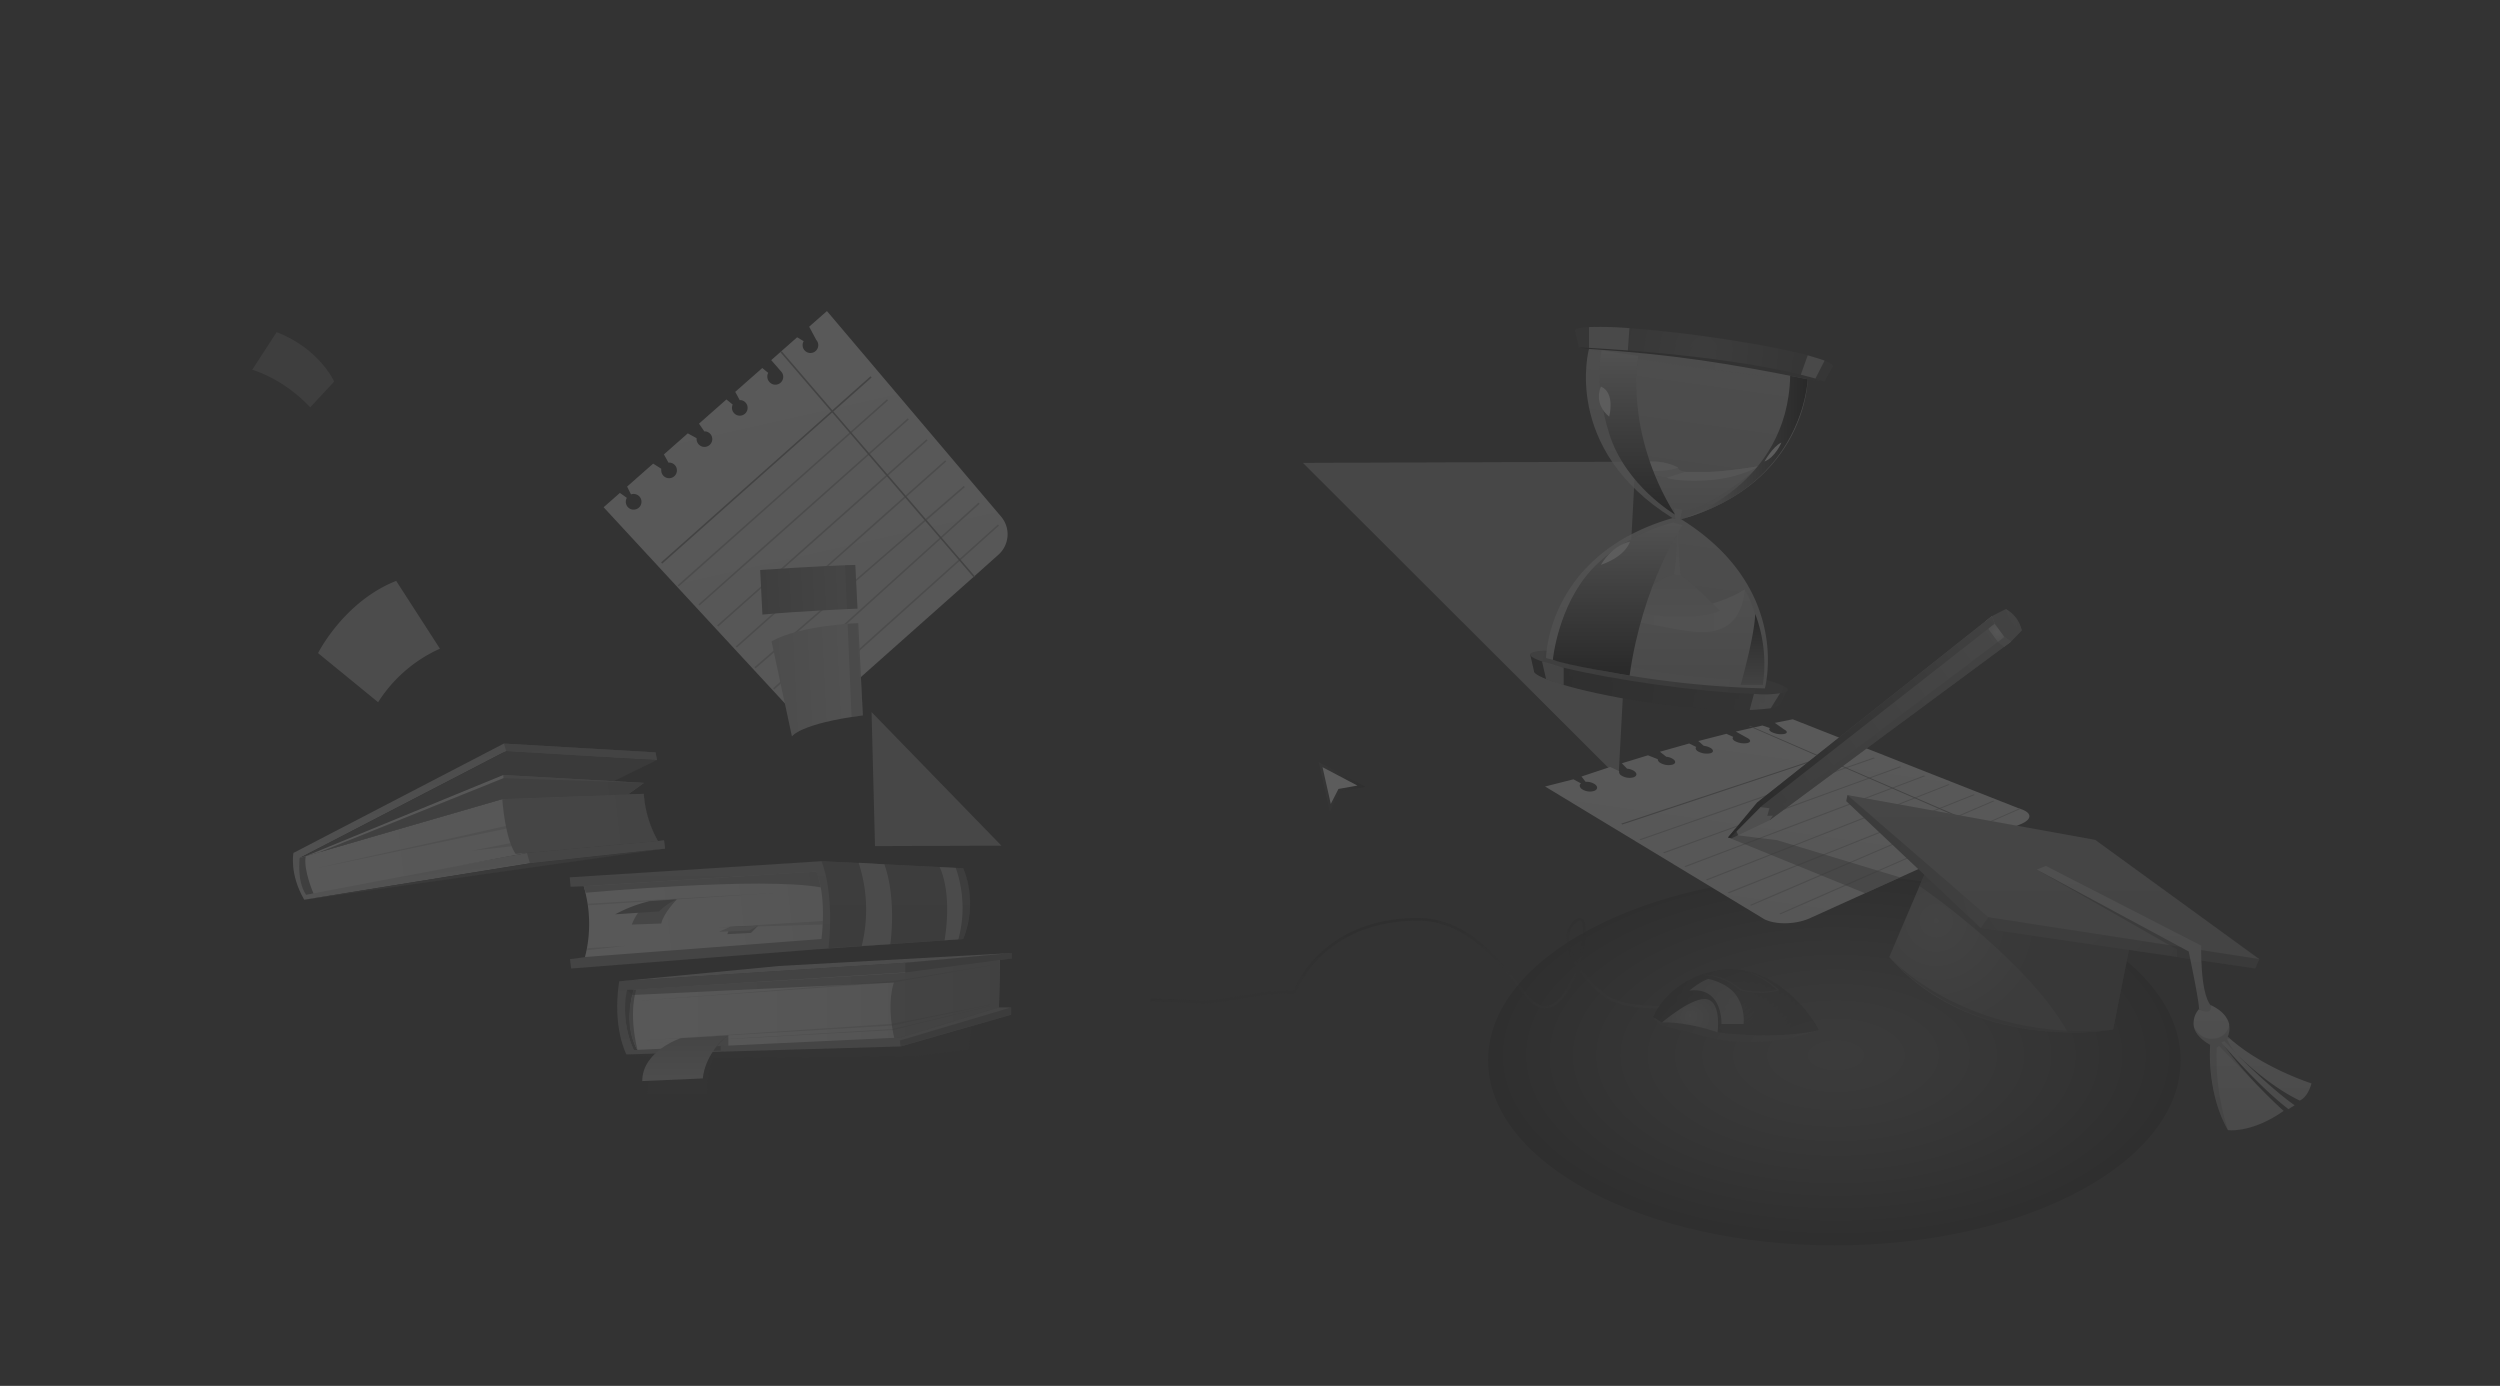 <?xml version="1.0" encoding="UTF-8"?> <svg xmlns="http://www.w3.org/2000/svg" xmlns:xlink="http://www.w3.org/1999/xlink" viewBox="0 0 800 443.48"><rect x="0" y="0" width="800" height="443.48" fill="#333333" stroke="none"/><defs><linearGradient id="Áåçûìÿííûé_ãðàäèåíò_20" x1="369.01" y1="509.13" x2="369.01" y2="384.01" gradientTransform="rotate(-12.7 -949.47 806.6)" gradientUnits="userSpaceOnUse"><stop offset=".02" stop-color="#e3e3e3"></stop><stop offset="1" stop-color="#f1f1f1"></stop></linearGradient><linearGradient id="Áåçûìÿííûé_ãðàäèåíò_39" x1="454.68" y1="335.74" x2="447.78" y2="293.89" gradientUnits="userSpaceOnUse"><stop offset="0" stop-color="#474747"></stop><stop offset=".99" stop-color="#1e1e1e"></stop></linearGradient><linearGradient id="Áåçûìÿííûé_ãðàäèåíò_33" x1="335.29" y1="108.97" x2="335.29" y2="80.97" gradientTransform="rotate(-92.87 356.76 191.384)" gradientUnits="userSpaceOnUse"><stop offset="0" stop-color="#cdcdcd"></stop><stop offset="1" stop-color="#afafaf"></stop></linearGradient><linearGradient id="Áåçûìÿííûé_ãðàäèåíò_34" x1="364.38" y1="108.97" x2="364.38" y2="78.48" gradientTransform="rotate(-92.87 356.76 191.384)" gradientUnits="userSpaceOnUse"><stop offset="0" stop-color="#929292"></stop><stop offset="1" stop-color="#696969"></stop></linearGradient><linearGradient id="Áåçûìÿííûé_ãðàäèåíò_34-2" x1="93.82" y1="130.36" x2="93.82" y2="106.3" xlink:href="#Áåçûìÿííûé_ãðàäèåíò_34"></linearGradient><linearGradient id="Áåçûìÿííûé_ãðàäèåíò_33-2" x1="121.27" y1="224.71" x2="121.27" y2="185.92" xlink:href="#Áåçûìÿííûé_ãðàäèåíò_33"></linearGradient><linearGradient id="Áåçûìÿííûé_ãðàäèåíò_39-2" x1="421.97" y1="251.81" x2="436.99" y2="251.81" xlink:href="#Áåçûìÿííûé_ãðàäèåíò_39"></linearGradient><linearGradient id="Áåçûìÿííûé_ãðàäèåíò_34-3" x1="197.5" y1="321.19" x2="323.82" y2="321.19" xlink:href="#Áåçûìÿííûé_ãðàäèåíò_34"></linearGradient><linearGradient id="Áåçûìÿííûé_ãðàäèåíò_38" x1="200.13" y1="321.61" x2="319.92" y2="321.61" gradientUnits="userSpaceOnUse"><stop offset="0" stop-color="#ebebeb"></stop><stop offset=".31" stop-color="#e7e7e7"></stop><stop offset=".58" stop-color="#ddd"></stop><stop offset=".84" stop-color="#cbcbcb"></stop><stop offset=".98" stop-color="#bdbdbd"></stop></linearGradient><linearGradient id="Áåçûìÿííûé_ãðàäèåíò_37" x1="200.03" y1="326.39" x2="204.04" y2="326.39" gradientUnits="userSpaceOnUse"><stop offset="0" stop-color="#575757"></stop><stop offset="1" stop-color="#535353"></stop></linearGradient><linearGradient id="Áåçûìÿííûé_ãðàäèåíò_36" x1="219.3" y1="345.94" x2="219.3" y2="331.3" xlink:href="#Áåçûìÿííûé_ãðàäèåíò_41"></linearGradient><linearGradient id="Áåçûìÿííûé_ãðàäèåíò_33-3" x1="151.37" y1="265.44" x2="151.37" y2="223.05" gradientTransform="rotate(-6.53 292.722 246.73)" xlink:href="#Áåçûìÿííûé_ãðàäèåíò_33"></linearGradient><linearGradient id="Áåçûìÿííûé_ãðàäèåíò_35" x1="93.29" y1="252.3" x2="208.53" y2="252.3" gradientTransform="rotate(-6.53 292.722 246.73)" gradientUnits="userSpaceOnUse"><stop offset="0" stop-color="#ebebeb"></stop><stop offset=".46" stop-color="#e7e7e7"></stop><stop offset=".86" stop-color="#ddd"></stop><stop offset=".98" stop-color="#d8d8d8"></stop></linearGradient><linearGradient id="Áåçûìÿííûé_ãðàäèåíò_35-2" x1="95.98" y1="242.34" x2="206.14" y2="242.34" xlink:href="#Áåçûìÿííûé_ãðàäèåíò_35"></linearGradient><linearGradient id="Áåçûìÿííûé_ãðàäèåíò_6" x1="246.36" y1="309.93" x2="246.36" y2="275.58" gradientUnits="userSpaceOnUse"><stop offset=".01" stop-color="#858585"></stop><stop offset="1" stop-color="#909090"></stop></linearGradient><linearGradient id="Áåçûìÿííûé_ãðàäèåíò_35-3" x1="186.79" y1="292.58" x2="263.35" y2="292.58" xlink:href="#Áåçûìÿííûé_ãðàäèåíò_35"></linearGradient><linearGradient id="Áåçûìÿííûé_ãðàäèåíò_34-4" x1="206.73" y1="292.58" x2="206.73" y2="287.81" xlink:href="#Áåçûìÿííûé_ãðàäèåíò_34"></linearGradient><linearGradient id="Áåçûìÿííûé_ãðàäèåíò_33-4" x1="236.32" y1="298.17" x2="236.32" y2="296.24" xlink:href="#Áåçûìÿííûé_ãðàäèåíò_33"></linearGradient><linearGradient id="Áåçûìÿííûé_ãðàäèåíò_30" x1="476.93" y1="217.67" x2="556.4" y2="217.67" gradientTransform="rotate(7.9 505.001 317.126)" gradientUnits="userSpaceOnUse"><stop offset=".01" stop-color="#1c1c1c"></stop><stop offset="1" stop-color="#3a3a3a"></stop></linearGradient><linearGradient id="Áåçûìÿííûé_ãðàäèåíò_30-2" x1="474.99" y1="215.1" x2="558.25" y2="215.1" xlink:href="#Áåçûìÿííûé_ãðàäèåíò_30"></linearGradient><linearGradient id="Áåçûìÿííûé_ãðàäèåíò_31" x1="474.99" y1="212.54" x2="558.25" y2="212.54" gradientTransform="rotate(7.9 505.001 317.126)" gradientUnits="userSpaceOnUse"><stop offset="0" stop-color="#737373"></stop><stop offset=".99" stop-color="#434343"></stop></linearGradient><linearGradient id="Áåçûìÿííûé_ãðàäèåíò_30-3" x1="476.93" y1="112.62" x2="556.31" y2="112.62" xlink:href="#Áåçûìÿííûé_ãðàäèåíò_30"></linearGradient><linearGradient id="Áåçûìÿííûé_ãðàäèåíò_28" x1="515.54" y1="163.09" x2="515.54" y2="111.82" gradientTransform="rotate(7.9 505.001 317.126)" gradientUnits="userSpaceOnUse"><stop offset=".02" stop-color="#cacaca"></stop><stop offset="1" stop-color="#e6e6e6"></stop></linearGradient><linearGradient id="Áåçûìÿííûé_ãðàäèåíò_28-2" x1="487.38" y1="409.49" x2="487.38" y2="461.41" gradientTransform="rotate(-172.1 501.801 311.98)" xlink:href="#Áåçûìÿííûé_ãðàäèåíò_28"></linearGradient><linearGradient id="Áåçûìÿííûé_ãðàäèåíò_5" x1="541.7" y1="163.4" x2="541.7" y2="149.12" gradientUnits="userSpaceOnUse"><stop offset="0" stop-color="#a3a3a3"></stop><stop offset="1" stop-color="#bfbfbf"></stop></linearGradient><linearGradient id="Áåçûìÿííûé_ãðàäèåíò_26" x1="520.32" y1="150.71" x2="563.09" y2="150.71" gradientUnits="userSpaceOnUse"><stop offset="0" stop-color="#bfbfbf"></stop><stop offset="1" stop-color="#cdcdcd"></stop></linearGradient><linearGradient id="Áåçûìÿííûé_ãðàäèåíò_5-2" x1="531.17" y1="217.51" x2="531.17" y2="188.57" xlink:href="#Áåçûìÿííûé_ãðàäèåíò_5"></linearGradient><linearGradient id="Áåçûìÿííûé_ãðàäèåíò_26-2" x1="504.03" y1="195.43" x2="558.3" y2="195.43" xlink:href="#Áåçûìÿííûé_ãðàäèåíò_26"></linearGradient><linearGradient id="Áåçûìÿííûé_ãðàäèåíò_25" x1="535.3" y1="197.4" x2="535.3" y2="183.69" gradientUnits="userSpaceOnUse"><stop offset="0" stop-color="#bfbfbf"></stop><stop offset="1" stop-color="#b2b2b2"></stop></linearGradient><linearGradient id="Áåçûìÿííûé_ãðàäèåíò_25-2" x1="537.01" y1="184.13" x2="537.01" y2="162.65" xlink:href="#Áåçûìÿííûé_ãðàäèåíò_25"></linearGradient><linearGradient id="Áåçûìÿííûé_ãðàäèåíò_24" x1="517.65" y1="216.16" x2="517.65" y2="167.19" gradientUnits="userSpaceOnUse"><stop offset="0"></stop><stop offset="1" stop-color="#cacaca"></stop></linearGradient><linearGradient id="Áåçûìÿííûé_ãðàäèåíò_24-2" x1="523.84" y1="164.67" x2="523.84" y2="112.13" xlink:href="#Áåçûìÿííûé_ãðàäèåíò_24"></linearGradient><linearGradient id="Áåçûìÿííûé_ãðàäèåíò_22" x1="538" y1="143.21" x2="578.47" y2="143.21" gradientUnits="userSpaceOnUse"><stop offset="0" stop-color="#cacaca"></stop><stop offset="1"></stop></linearGradient><linearGradient id="Áåçûìÿííûé_ãðàäèåíò_21" x1="560.81" y1="219.18" x2="560.81" y2="196.46" gradientUnits="userSpaceOnUse"><stop offset="0" stop-color="#7e7e7e"></stop><stop offset="1"></stop></linearGradient><linearGradient id="Áåçûìÿííûé_ãðàäèåíò_20-2" x1="566.37" y1="361.77" x2="566.37" y2="296.61" gradientTransform="rotate(8.1 1059.06 339.853)" xlink:href="#Áåçûìÿííûé_ãðàäèåíò_20"></linearGradient><linearGradient id="Áåçûìÿííûé_ãðàäèåíò_19" x1="470.72" y1="164.91" x2="470.72" y2="68.89" gradientTransform="rotate(53.61 424.601 303.138)" gradientUnits="userSpaceOnUse"><stop offset="0" stop-color="#626262"></stop><stop offset="1" stop-color="#969696"></stop></linearGradient><linearGradient id="Áåçûìÿííûé_ãðàäèåíò_18" x1="472.2" y1="178.88" x2="472.7" y2="175.6" gradientTransform="rotate(53.61 424.601 303.138)" gradientUnits="userSpaceOnUse"><stop offset=".01" stop-color="#1e1e1e"></stop><stop offset="1" stop-color="#404040"></stop></linearGradient><linearGradient id="Áåçûìÿííûé_ãðàäèåíò_12" x1="469.25" y1="178.92" x2="469.25" y2="68.92" gradientTransform="rotate(53.61 424.601 303.138)" gradientUnits="userSpaceOnUse"><stop offset="0"></stop><stop offset="1" stop-color="#7c7c7c"></stop></linearGradient><linearGradient id="Áåçûìÿííûé_ãðàäèåíò_9" x1="641.87" y1="198.34" x2="646.95" y2="198.34" gradientUnits="userSpaceOnUse"><stop offset="0" stop-color="#878787"></stop><stop offset="1" stop-color="#7c7c7c"></stop></linearGradient><linearGradient id="Áåçûìÿííûé_ãðàäèåíò_6-2" x1="657.08" y1="306.93" x2="657.08" y2="254.42" xlink:href="#Áåçûìÿííûé_ãðàäèåíò_6"></linearGradient><linearGradient id="Áåçûìÿííûé_ãðàäèåíò_5-3" x1="720.81" y1="361.77" x2="720.81" y2="321.66" xlink:href="#Áåçûìÿííûé_ãðàäèåíò_5"></linearGradient><linearGradient id="Áåçûìÿííûé_ãðàäèåíò_5-4" x1="679.63" y1="323.72" x2="679.63" y2="277.09" xlink:href="#Áåçûìÿííûé_ãðàäèåíò_5"></linearGradient><radialGradient id="Áåçûìÿííûé_ãðàäèåíò_43" cx="555.52" cy="320.73" r="20.18" gradientUnits="userSpaceOnUse"><stop offset="0" stop-color="#2d2d2d"></stop><stop offset=".99" stop-color="#101010"></stop></radialGradient><radialGradient id="Áåçûìÿííûé_ãðàäèåíò_41" cx="540.81" cy="325.01" r="7.38" gradientUnits="userSpaceOnUse"><stop offset="0" stop-color="#b2b2b2"></stop><stop offset=".99" stop-color="#8b8b8b"></stop></radialGradient><radialGradient id="Áåçûìÿííûé_ãðàäèåíò_40" cx="413.59" cy="340.99" r="8.84" gradientTransform="matrix(12.53 0 0 6.69 -4594.75 -1943.53)" gradientUnits="userSpaceOnUse"><stop offset="0" stop-color="#969696"></stop><stop offset=".13" stop-color="#8c8c8c"></stop><stop offset=".35" stop-color="#707070"></stop><stop offset=".64" stop-color="#424242"></stop><stop offset=".98" stop-color="#030303"></stop><stop offset="1"></stop></radialGradient><radialGradient id="Áåçûìÿííûé_ãðàäèåíò_32" cx="516.62" cy="108.48" r="29.6" gradientTransform="rotate(7.9 505.001 317.126)" gradientUnits="userSpaceOnUse"><stop offset="0" stop-color="#616161"></stop><stop offset=".99" stop-color="#434343"></stop></radialGradient><radialGradient id="Áåçûìÿííûé_ãðàäèåíò_32-2" cx="516.62" cy="110.51" r="29.49" xlink:href="#Áåçûìÿííûé_ãðàäèåíò_32"></radialGradient><radialGradient id="Áåçûìÿííûé_ãðàäèåíò_14" cx="470.64" cy="70.61" r="3.81" gradientTransform="rotate(53.61 424.601 303.138)" gradientUnits="userSpaceOnUse"><stop offset="0" stop-color="#dedede"></stop><stop offset=".98" stop-color="#b7b7b7"></stop></radialGradient><radialGradient id="Áåçûìÿííûé_ãðàäèåíò_8" cx="619.59" cy="294.65" r="33.19" gradientUnits="userSpaceOnUse"><stop offset=".01" stop-color="#858585"></stop><stop offset="1" stop-color="#616161"></stop></radialGradient><radialGradient id="Áåçûìÿííûé_ãðàäèåíò_8-2" cx="656.89" cy="282.17" r="50.69" xlink:href="#Áåçûìÿííûé_ãðàäèåíò_8"></radialGradient><style>.cls-26{opacity:.2}.cls-12,.cls-14,.cls-19,.cls-21,.cls-26,.cls-30,.cls-34,.cls-35,.cls-38,.cls-55,.cls-7{fill-rule:evenodd}.cls-4{fill:#838383}.cls-5{fill:#b0b0b0}.cls-7{fill:#4e4e4e}.cls-12,.cls-21,.cls-35,.cls-7{opacity:.5}.cls-14,.cls-21,.cls-26,.cls-34,.cls-35,.cls-7{mix-blend-mode:multiply}.cls-12{fill:#fafafa}.cls-12,.cls-38{mix-blend-mode:soft-light}.cls-14{fill:#525252}.cls-14,.cls-34{opacity:.3}.cls-19{fill:#fff}.cls-21,.cls-26,.cls-34{fill:#383838}.cls-30{fill:#535353}.cls-35{fill:#4f4f4f}.cls-38{fill:#acacac}.cls-55{fill:#ddd}</style></defs><g style="isolation:isolate"><g opacity=".2" id="online_testing" data-name="online testing"><path d="M320.54 165.54l-55.92-66-5.69 5 2.28 4.25a2.5 2.5 0 11-3.74 3.33 2.45 2.45 0 01-.63-1.52 2.4 2.4 0 01.34-1.42l-2.1-1.25-8.29 7.31 3.12 3.59a2.51 2.51 0 11-3.74 3.34 2.44 2.44 0 01-.62-1.53 2.36 2.36 0 01.28-1.32l-1.91-1.55-8.65 7.62 1.44 2.66a1.89 1.89 0 01.47 0 2.5 2.5 0 11-2.94 2.61 2.57 2.57 0 01.22-1.19l-2-1.65-8.79 7.75 1.72 2.49a2.42 2.42 0 01.47 0 2.49 2.49 0 011.23 4.32 2.51 2.51 0 01-4.17-1.72 2.16 2.16 0 010-.44l-2.83-1.55-7.64 6.74 1.47 2.65a2.67 2.67 0 01.63 0 2.54 2.54 0 011.43.8 2.5 2.5 0 11-3.74 3.33 2.42 2.42 0 01-.63-1.52 2.19 2.19 0 010-.67l-2.6-1.64-8.33 7.34 1.23 2.51a2.43 2.43 0 011.28-.11 2.6 2.6 0 011.45.8 2.51 2.51 0 01-3.76 3.34 2.58 2.58 0 01-.62-1.53 2.37 2.37 0 01.33-1.39l-2.22-1.59-5.21 4.59 59 63.85a8.73 8.73 0 0012.1.47l47.4-42.13 7.83-7a8.75 8.75 0 001.05-11.97z" fill="url(#Áåçûìÿííûé_ãðàäèåíò_20)" fill-rule="evenodd"></path><path class="cls-4" transform="rotate(-41.63 245.266 150.368)" d="M200.41 150.1h89.65v.52h-89.65z"></path><path class="cls-5" transform="rotate(-41.63 250.533 157.699)" d="M205.68 157.44h89.65v.52h-89.65z"></path><path class="cls-5" transform="rotate(-41.63 257.2 163.8)" d="M212.35 163.53H302v.52h-89.65z"></path><path class="cls-5" transform="rotate(-41.63 263.169 170.51)" d="M218.32 170.25h89.65v.52h-89.65z"></path><path class="cls-5" transform="rotate(-41.63 269.151 177.225)" d="M224.29 176.97h89.65v.52h-89.65z"></path><path class="cls-5" transform="rotate(-40.9 275.062 184.707)" d="M230.77 184.45h88.63v.52h-88.63z"></path><path class="cls-5" transform="rotate(-42.11 280.446 190.73)" d="M236.12 190.47h88.62v.52h-88.62z"></path><path class="cls-5" transform="rotate(-41.89 287.45 196.77)" d="M244.32 196.51h86.2v.52h-86.2z"></path><path class="cls-4" transform="rotate(-40.64 280.866 148.564)" d="M280.59 101.1h.52v94.92h-.52z"></path><path d="M494.42 322.7a7.13 7.13 0 01-5-2.51c-1.23-1.26-2.62-3-4.24-5-6.52-8.21-16.36-20.58-31.53-20.58h-.25c-30.72.27-38.59 22.74-38.67 23l-.1.31h-.34a71.17 71.17 0 00-12.25.87l-4.83.78c-10.55 1.7-10.55 1.7-16.28 1.36-2.52-.14-6.34-.37-12.8-.53v-.89c6.48.16 10.3.39 12.83.53 5.63.33 5.63.33 16.09-1.35l4.83-.78a74.57 74.57 0 0112.1-.89c1.09-2.77 10-23 39.39-23.26h.26c15.6 0 25.6 12.57 32.23 20.91 1.6 2 3 3.75 4.18 5 2.79 2.84 5.61 2.95 8.37.32 2.54-2.41 4.56-6.49 6-10.68a20.33 20.33 0 01-3-7.08c-.56-3.13.21-5.67 2.29-7.53 1.58-1.42 2.5-.89 2.9-.45 1.5 1.63.86 8.36-1.25 14.88 3.19 4.9 8 9.34 11.15 10.59 8 3.19 19.71 1.77 19.83 1.75l.11.89c-.49.06-12 1.46-20.27-1.82-3.18-1.27-7.9-5.5-11.18-10.33-1.45 4.16-3.49 8.11-5.93 10.43a6.79 6.79 0 01-4.64 2.06zm11.11-28.12a2.16 2.16 0 00-1.25.69 6.86 6.86 0 00-2 6.71 18.91 18.91 0 002.48 6.1c1.85-6.06 2.36-12.05 1.19-13.32a.54.54 0 00-.42-.18z" fill="url(#Áåçûìÿííûé_ãðàäèåíò_39)"></path><path class="cls-7" d="M529 325.45l2.18 2.61 18.12 4.51a64.51 64.51 0 0032.7-2.94z"></path><path d="M529 325.45s4.53-12 20.61-14.92 28.88 11.94 32.42 19.1c0 0-11.59 3.24-32.42.71 0 0-11.46-5.39-17.78-3.17z" fill="url(#Áåçûìÿííûé_ãðàäèåíò_43)" fill-rule="evenodd"></path><path d="M531.83 327.17s10.18-8.66 14.63-7.36 3.15 10.53 3.15 10.53-9.04-3.34-17.78-3.17z" fill="url(#Áåçûìÿííûé_ãðàäèåíò_41)" fill-rule="evenodd"></path><path d="M544 312a14.79 14.79 0 013.58.12 16.94 16.94 0 013.5.88 19 19 0 013.26 1.54 20.46 20.46 0 012.92 2.14l-.09-.05a31.53 31.53 0 005.9.65 21 21 0 005.87-.64l-.09.32a23 23 0 00-2.43-2.06 28 28 0 00-2.68-1.75c-.93-.52-1.88-1-2.86-1.47a32 32 0 00-3-1.18 30.33 30.33 0 016 2.42 24.63 24.63 0 015.27 3.77l.23.23-.32.09a21.64 21.64 0 01-6 .71 30.9 30.9 0 01-6-.7h-.05a21.62 21.62 0 00-2.84-2.12 17.78 17.78 0 00-3.17-1.6 18.55 18.55 0 00-3.42-1 14.19 14.19 0 00-3.58-.3z" fill="#4e4e4e" opacity=".5"></path><path class="cls-12" d="M540.59 317s3.55-3 6.1-3.73c0 0 6.33 1.18 9.13 5.58a13.94 13.94 0 012.11 8.84h-7.08s.56-12.05-10.26-10.69zM416.93 148.12l100.99 100.8 5.43-101.18-106.42.38zM278.9 227.86l41.55 42.75-40.45.14-1.1-42.89z"></path><path d="M253.42 235.67s2.4-4.08 22.69-6.75l-1.48-29.51s-18.69.64-27.74 5.82z" fill="url(#Áåçûìÿííûé_ãðàäèåíò_33)" fill-rule="evenodd"></path><path class="cls-14" d="M272.5 229.44l-1.27-29.86 3.4-.17 1.48 29.51-3.61.52z"></path><path d="M274.4 194.75s-18.75.81-30.43 1.92l-.72-14.28s17.74-1.26 30.44-1.61z" fill="url(#Áåçûìÿííûé_ãðàäèåíò_34)" fill-rule="evenodd"></path><path class="cls-14" d="M271.03 194.91l3.36-.16-.7-13.97-3.27.05.61 14.08z"></path><path d="M80.71 118.33s9.54 2.49 18.57 12l7.66-8.22s-4.6-10.46-18.41-15.84z" fill="url(#Áåçûìÿííûé_ãðàäèåíò_34-2)" fill-rule="evenodd"></path><path d="M101.78 209s8.19-16.47 25-23.12l14 21.7A45.41 45.41 0 00121 224.71z" fill="url(#Áåçûìÿííûé_ãðàäèåíò_33-2)" fill-rule="evenodd"></path><ellipse cx="587" cy="339.31" rx="110.8" ry="59.21" style="mix-blend-mode:screen" opacity=".4" fill="url(#Áåçûìÿííûé_ãðàäèåíò_40)"></ellipse><path class="cls-19" d="M425.69 258.51l-3.1-13.82 13.09 6.91-7.08 1.24-2.91 5.67z"></path><path d="M425.53 259.75L422 243.87l15 7.93-8.11 1.43zm-2.32-14.25l2.64 11.76 2.46-4.8 6.07-1.07z" fill="url(#Áåçûìÿííûé_ãðàäèåíò_39-2)"></path><path class="cls-21" d="M323.55 324.67l-12.64 4.11-.84 7.17-17.28 2.14-64.52.53s-2.64 6.72-1.8 11.41H207s.78-7.65 3.61-11.41l-10.15-1.2z"></path><path d="M200.45 337.42s-4.61-8.52-2.31-23.4l91.53-5.94 34.15-3.08v1.71l-3.9.5-.25 15.18h3.88v2.31l-35.37 10.17z" fill="url(#Áåçûìÿííûé_ãðàäèåíò_34-3)" fill-rule="evenodd"></path><path d="M319.92 307.18l-30.25 4-88.23 5.63s-3.71 7.57 1.36 19.2l85.07-4 31.8-9.71z" fill="url(#Áåçûìÿííûé_ãðàäèåíò_38)" fill-rule="evenodd"></path><path d="M202.8 336h1.2s-4.58-6.92-1.24-19.29h-2.1A31.27 31.27 0 00202.8 336z" fill="url(#Áåçûìÿííûé_ãðàäèåíò_37)" fill-rule="evenodd"></path><path d="M202.8 316.75l.81-.05s-2.61 6.91.39 19.3c0 0-5-7-1.2-19.25z" fill="#898989" fill-rule="evenodd"></path><path class="cls-26" d="M204.04 320.27l82.14-6.39 32.9-5.33-33.01 5.82-82.03 5.9zM209.23 333.85l76.44-4.24 33.14-8.18-33.26 7.87-76.32 4.55z"></path><path class="cls-26" d="M205.52 332.95l79.95-4.77 34.2-7.26-34.27 6.72-79.88 5.31z"></path><path class="cls-21" d="M287.97 332.95l35.58-10.59v2.31l-35.37 10.17-.21-1.89zM323.83 305v1.72l-3.91.5-.24 15.17-31.82 9.7h-1.73c-2.59-11.63-.06-17.69-.06-17.69l-83.72 4-1.65-1.59 89-5.54v-3.13z"></path><path fill="#b1b1b1" fill-rule="evenodd" d="M198.14 314.02l51.07-4.9 74.61-4.15-34.15 3.11-91.53 5.94z"></path><path d="M217.85 332.21s-12.33 4.08-12.33 13.73l19.39-.84s.34-7.86 8.17-13.8z" fill="url(#Áåçûìÿííûé_ãðàäèåíò_36)" fill-rule="evenodd"></path><path class="cls-21" d="M233.08 331.3v3.32l-2.48.12v1.46l-2.33.09a15.65 15.65 0 014.81-4.99z"></path><path d="M97.36 287.92l72.22-11.65 43.2-4.72-.29-2.6-43.38 3.92-71.26 12.71s-3-5.57-1.91-11.06L161 240.83l49.21 2.39-.42-2.45-48.56-2.83-67.33 35s-1.36 6.73 3.46 14.98z" fill="url(#Áåçûìÿííûé_ãðàäèåíò_33-3)" fill-rule="evenodd"></path><path class="cls-30" d="M210.21 243.22l-48.2 23.61-66.07 7.69 66.02-34.19 48.25 2.89z"></path><path d="M95.94 274.52a17.56 17.56 0 002 11.81l70.64-13.41 41.95-3.79a36.16 36.16 0 01-4.52-15.1l-45.31 1.69z" fill="url(#Áåçûìÿííûé_ãðàäèåíò_35)" fill-rule="evenodd"></path><path d="M100.31 285.89S97 278.33 97.83 274l-1.89.55s-1.16 7 2 11.81z" fill="#6d6d6d" fill-rule="evenodd"></path><path class="cls-21" d="M160.74 255.72s.81 12.65 4.28 17.52l45.55-4.11a41.86 41.86 0 01-4.52-15.1z"></path><path fill="url(#Áåçûìÿííûé_ãðàäèåíò_35-2)" fill-rule="evenodd" d="M97.83 273.97l63.18-25.96 45.02 2.52-5.1 3.69-40.19 1.5-62.91 18.25z"></path><path class="cls-21" d="M206.03 250.53l-45.02-2.52.12 1-58.82 23.66 58.43-16.95 40.19-1.5 5.1-3.69z"></path><path class="cls-34" d="M206.03 250.53l-44.9-1.52-58.82 23.66 58.43-16.95 40.19-1.5 5.1-3.69z"></path><path class="cls-35" d="M168.62 272.92l.95 3.35 43.21-4.72-.29-2.6-43.87 3.97zM161.23 237.94l.73 2.39 48.25 2.89-.42-2.45-48.56-2.83z"></path><path class="cls-26" d="M100.19 278.06l61.86-12.93-.1-.83-61.76 13.76zM163.34 269.82l-12.59 2.45 12.97-1.48-.38-.97z"></path><path class="cls-30" d="M97.36 287.92l115.42-16.37-43.21 4.72-72.21 11.65z"></path><path d="M182.76 309.93l78.38-6.13 47.07-3.32s5-10.92 0-22.63l-45.34-2.27-80.56 5.17.28 3 4.2-.13s4.35 11 .42 22.66l-4.82.65z" fill="url(#Áåçûìÿííûé_ãðàäèåíò_6)" fill-rule="evenodd"></path><path d="M186.79 283.59l74.35-4.69s3.45 6.38 1.73 21.58l-75.66 5.77a43.06 43.06 0 00-.42-22.66z" fill="url(#Áåçûìÿííûé_ãðàäèåíò_35-3)" fill-rule="evenodd"></path><path class="cls-21" d="M262.87 275.58s4.19 9 2.26 27.83l43.08-2.93s5.12-11.65 0-22.63zM186.79 283.59l.66 2.09s56.25-5.2 75.19-1.72c0 0-.71-3.86-1.5-5.06z"></path><path class="cls-26" d="M188.07 289.19l60.68-3.51-60.41 4.01-.27-.5zM188.01 303.41l12.03-.72-12.19 1.38.16-.66z"></path><path class="cls-38" d="M274.76 276.09a48.15 48.15 0 011 26.61l9.14-.58s2.1-14.37-1.9-25.53zM300.68 277.47s4.15 7.6 1.59 23.4l4.4-.28a38.47 38.47 0 00-.83-22.86z"></path><path class="cls-21" d="M216.6 287.81s-4.29 4.35-5 7.71l-9.42.34s1.81-5.05 5.59-7.46z"></path><path d="M207.75 288.4a44.15 44.15 0 00-10.88 4.18l14.07-.93a16.62 16.62 0 015.66-3.84z" fill="url(#Áåçûìÿííûé_ãðàäèåíò_34-4)" fill-rule="evenodd"></path><path class="cls-26" d="M229.47 296.82l33.84-2.12-.06 1.16-33.78.96z"></path><path class="cls-21" d="M242.58 296.24l-2.25 2.29-7.58.4.81-2.32 9.02-.37z"></path><path fill="url(#Áåçûìÿííûé_ãðàäèåíò_33-4)" fill-rule="evenodd" d="M233.56 296.61l-3.49 1.56 9.65-.39 2.86-1.54-9.02.37z"></path><path d="M569.62 225.4c-.31 2.22-18.41 2.71-40.12-.3s-38.94-8.15-38.63-10.37 18.28-2.48 40 .54 39.06 7.91 38.75 10.13z" fill="url(#Áåçûìÿííûé_ãðàäèåíò_30)" fill-rule="evenodd"></path><path fill="url(#Áåçûìÿííûé_ãðàäèåíò_30-2)" fill-rule="evenodd" d="M489.65 209.38l1.22 5.35 78.62 10.91 2.63-4.82-82.47-11.44z"></path><path d="M586.49 117.22c-.3 2.22-20.2 2.21-41.91-.8S503.72 108 504 105.78s20.05-1.16 41.77 1.85c22.65 3.14 41.03 7.37 40.72 9.59z" fill="url(#Áåçûìÿííûé_ãðàäèåíò_32)" fill-rule="evenodd"></path><path fill="url(#Áåçûìÿííûé_ãðàäèåíò_32-2)" fill-rule="evenodd" d="M504.02 105.78l1.22 5.35 78.63 10.91 2.62-4.82-82.47-11.44z"></path><path d="M572.12 220.82c-.31 2.22-19 1.45-41.79-1.71s-41-7.51-40.68-9.73 19-1.45 41.79 1.71 40.99 7.51 40.68 9.73z" fill="url(#Áåçûìÿííûé_ãðàäèåíò_31)" fill-rule="evenodd"></path><path d="M505.24 111.13s31.81 7.27 78.63 10.91c0-.04-21.58-7.92-78.63-10.91z" fill="url(#Áåçûìÿííûé_ãðàäèåíò_30-3)" fill-rule="evenodd"></path><path d="M578.47 121.37c-25.64-5.19-43.6-8-70-9.71 0 0-8.88 31.94 26.74 54.12l1.39.19 1.39.2c40.32-11.65 40.48-44.8 40.48-44.8z" fill="url(#Áåçûìÿííûé_ãðàäèåíò_28)" opacity=".72" fill-rule="evenodd"></path><path d="M494.75 210.58a314.09 314.09 0 0070 9.71s8.88-31.94-26.74-54.12l-1.39-.2-1.39-.19c-40.32 11.65-40.48 44.8-40.48 44.8z" fill="url(#Áåçûìÿííûé_ãðàäèåíò_28-2)" opacity=".72" fill-rule="evenodd"></path><path d="M520.32 149.21s7.57 12 16.34 14c8.52 2 26.43-14.11 26.43-14.11s-24.56 8.9-42.77.11z" fill="url(#Áåçûìÿííûé_ãðàäèåíò_5)" fill-rule="evenodd"></path><path d="M520.32 149.21s8.81-3.82 16.69.43c.19 3.81 26.08-.52 26.08-.52s-12 6.2-25.89 4.33-16.88-4.24-16.88-4.24z" fill="url(#Áåçûìÿííûé_ãðàäèåíò_26)" fill-rule="evenodd"></path><path d="M504 192.35a29.34 29.34 0 00-5.18 16.08s16.54 4.23 32 6.67a236.59 236.59 0 0032.2 2.41s2.47-16.88-4.79-28.94c0 0-3.5 8.21-9.66 11.5s-5.34.82-22.6-1.85-21.97-5.87-21.97-5.87z" fill="url(#Áåçûìÿííûé_ãðàäèåíò_5-2)" fill-rule="evenodd"></path><path d="M558.3 188.57s-7 4.93-18.7 6.16-15.41-2.88-23.21-3.08a61.18 61.18 0 00-12.36.7s5.68 4.23 19.85 6.69 22 5 28.15 1.55 6.27-12.02 6.27-12.02z" fill="url(#Áåçûìÿííûé_ãðàäèåíò_26-2)" fill-rule="evenodd"></path><path d="M520.32 195.43s20.84 4.44 30 0c0 0-9.86-10.15-12.94-11.59s-16.38 7.97-17.06 11.59z" fill="url(#Áåçûìÿííûé_ãðàäèåíò_25)" fill-rule="evenodd"></path><path d="M535.63 162.65a62.9 62.9 0 010 21.15l2.21.33s-1.71-13.65.55-21.08z" fill="url(#Áåçûìÿííûé_ãðàäèåíò_25-2)" fill-rule="evenodd"></path><path class="cls-55" d="M537 149.64s-6.29 2.63-16.69-.43c.01 0 8.77-3.67 16.69.43zM539.31 151l-6 1.9s3 1.28 12.94.77a40.28 40.28 0 0016.81-4.52S552.54 151 546.59 151z"></path><path class="cls-12" d="M508.48 111.31v-6.65a113.8 113.8 0 0112.93.35l-.5 7.12s-7.62-.53-12.43-.82zM576.26 119.9l2.21-6.2s4.48 1.31 5.4 1.69l-2.93 5.74zM494.75 217.29l-1.31-5.62 6.94 2v5.52a50 50 0 01-5.63-1.9zM559.9 227.18l1.37-5.14a34.92 34.92 0 008.36-.21l-3 4.82s-4.25.5-6.73.53z"></path><path d="M496.91 211.11s1.64-17.14 12.41-28.84 26-15.08 26-15.08l3.09.87s-12.75 18.5-16.94 48.1c-.02 0-20.76-3.35-24.56-5.05z" style="mix-blend-mode:screen" fill="url(#Áåçûìÿííûé_ãðàäèåíò_24)" fill-rule="evenodd"></path><path d="M536 164.67s-15.75-9.23-21-25.76-2.48-26.78-2.48-26.78l11.74 1.78s-4.83 23.89 11.74 50.76z" style="mix-blend-mode:screen" fill="url(#Áåçûìÿííûé_ãðàäèåíò_24-2)" fill-rule="evenodd"></path><path d="M578.47 121.37S577.34 155 538 166.17c0 0 34.12-10.43 34.86-45.92z" style="mix-blend-mode:screen" fill="url(#Áåçûìÿííûé_ãðàäèåíò_22)" fill-rule="evenodd"></path><path d="M557 219.18s4.38-15.19 4.67-22.72a45.34 45.34 0 012.43 22.72z" style="mix-blend-mode:screen" fill="url(#Áåçûìÿííûé_ãðàäèåíò_21)" fill-rule="evenodd"></path><path class="cls-19" d="M512.3 180.73s7.3-2.18 9.29-7.35c0 0-5.1.51-9.29 7.35zM512.3 123.69s-2.65 5.31 2.64 9.64c0 0 2.06-7.61-2.64-9.64zM564.63 147.7s2.59-4.78 5.42-6.09c0 0-1.92 4.67-5.42 6.09z"></path><path d="M646.33 258.8l-72.66-28.63-5.73 1.15 2.95 2.09c1.12.56 1.18 1.2.12 1.45a6.73 6.73 0 01-4-.57 1.65 1.65 0 01-.84-.74c-.08-.21 0-.4.25-.55l-2.44-.84-8.52 1.94 3.74 2.08c1.1.6 1.12 1.3 0 1.59a6.24 6.24 0 01-3.94-.58 1.55 1.55 0 01-.8-.8.5.5 0 01.22-.57l-2.22-1-9 2.31 1.72 1.52a4.34 4.34 0 01.52.09 5.3 5.3 0 011.64.59c1.07.63 1.06 1.4 0 1.71a5.71 5.71 0 01-3.94-.58 1.54 1.54 0 01-.77-.86.57.57 0 01.18-.56l-2.27-1.12-9.37 2.64 2 1.58.52.08a4.92 4.92 0 011.61.63c1.06.67 1 1.49-.11 1.84a5.24 5.24 0 01-3.93-.59 1.56 1.56 0 01-.75-.91.65.65 0 010-.24l-3.16-1.25-8.35 2.55 1.65 1.72a5.22 5.22 0 01.69.11 4.53 4.53 0 011.6.66c1 .71.94 1.59-.21 2a4.9 4.9 0 01-3.92-.6 1.43 1.43 0 01-.7-1 .61.61 0 01.05-.38c-.85-.39-1.94-.89-2.87-1.34l-9.22 3.06 1.32 1.7a4.94 4.94 0 011.42.12 4.51 4.51 0 011.59.69c1 .75.87 1.7-.3 2.11a4.63 4.63 0 01-3.92-.61 1.52 1.52 0 01-.66-1 .93.93 0 01.39-.81l-2.42-1.3-9.07 2.3 70.24 42.51c3.93 1.89 10.55 1.6 15-.59l57.61-26.09 9.13-3.68c4.05-1.6 4-3.83-.07-5.03z" fill="url(#Áåçûìÿííûé_ãðàäèåíò_20-2)" fill-rule="evenodd"></path><path class="cls-4" d="M519.15 263.84l-.38-.27 73.93-24.5.43.18-73.98 24.59z"></path><path class="cls-5" d="M524.99 268.84l-.38-.26 74.92-26.14.44.18-74.98 26.22zM532.56 273.03l-.39-.26 75.75-27.5.45.17-75.81 27.59zM539.39 277.43l-.39-.25 76.65-29.01.45.17-76.71 29.09zM546.3 281.69l-.4-.24 77.57-30.5.45.15-77.62 30.59zM553.28 285.83l-.39-.24 78.61-31.38.45.15-78.67 31.47zM560.36 289.83l-.42-.23 77.86-33.4.46.15-77.9 33.48zM569.78 292.58l-.42-.22 76.78-33.66.47.13-76.83 33.75z"></path><path class="cls-4" d="M638.09 266.51l-78.46-34.15.4-.09 78.52 34.06-.46.18z"></path><path class="cls-7" d="M552.99 267.97l43.81 17.86 11.19-5.07-39.36-11.92-14.02-1.71-1.62.84z"></path><path fill="url(#Áåçûìÿííûé_ãðàäèåíò_19)" fill-rule="evenodd" d="M562.22 256.87l75.22-59.73 6.08 8.19-77.2 57.11-4.1-5.57z"></path><path fill="#bcbcbc" fill-rule="evenodd" d="M562.22 256.87l-9.23 11.1 1.1.31 12.23-5.84 1.07-1.47-1.85.07.69-2.41-2.98-.37.92-1.94-1.95.55z"></path><path fill="url(#Áåçûìÿííûé_ãðàäèåíò_18)" fill-rule="evenodd" d="M555.29 265.2l.93 2.06-2.13 1.02-1.1-.31 2.3-2.77z"></path><path fill="url(#Áåçûìÿííûé_ãðàäèåíò_14)" fill-rule="evenodd" d="M635.29 198.85l1.17 2.69 2.98 4.04 1.85 1.41 2.23-1.66-6.08-8.19-2.15 1.71z"></path><path d="M637.44 197.14l.85 2.44 3.12 4.24 2.11 1.51 3.43-3.54s-.31-3-5.08-6.89z" fill="#7e7e7e" fill-rule="evenodd"></path><path style="mix-blend-mode:multiply" fill="#696969" opacity=".5" fill-rule="evenodd" d="M641.41 203.82l-75.87 57.22 1.85-.07-1.07 1.47 77.2-57.11-2.11-1.51z"></path><path style="mix-blend-mode:screen" fill="url(#Áåçûìÿííûé_ãðàäèåíò_12)" fill-rule="evenodd" d="M562.22 256.87l-9.23 11.1.61.17 10.12-10.22 74.56-58.34-.84-2.44-75.22 59.73z"></path><path d="M641.87 194.9s1.16 5.16 5.08 6.89a10 10 0 00-5.08-6.89z" style="mix-blend-mode:screen" fill="url(#Áåçûìÿííûé_ãðàäèåíò_9)" fill-rule="evenodd"></path><path d="M682.63 297.12l-6.44 32.3a80.83 80.83 0 01-14.51.95c-15.28-.22-39.52-4.15-57.13-24.11l9.69-22.73 2.25-5.27z" fill="url(#Áåçûìÿííûé_ãðàäèåíò_8)" fill-rule="evenodd"></path><path class="cls-21" d="M682.63 297.12l-6.44 32.3a80.83 80.83 0 01-14.51.95c-13.06-23.4-47.44-46.84-47.44-46.84l2.25-5.27z"></path><path fill="url(#Áåçûìÿííûé_ãðàäèåíò_8-2)" fill-rule="evenodd" d="M591.17 254.42l-.38 1.95 43.01 40.58 87.86 12.97 1.33-2.99-131.82-52.51z"></path><path fill="url(#Áåçûìÿííûé_ãðàäèåíò_6-2)" fill-rule="evenodd" d="M591.17 254.42l79.3 14.34 52.52 38.17-86.69-13.42-45.13-39.09z"></path><path class="cls-34" d="M633.8 296.95l2.5-3.44 86.69 13.42-1.33 2.99-87.86-12.97z"></path><path d="M739.68 346.68c-1.26 4.63-3.76 5.5-3.76 5.5-7.58-3.62-14.68-9.65-18.94-13.66l-.14-.13-.21-.2-.56-.53.88.87c.2.21.41.41.63.62l.21.21c10.93 10.7 16.51 14.32 16.51 14.32l-2 1.25c-9.4-7.23-20-19.57-20.71-20.45a1.59 1.59 0 00.12.16 111.71 111.71 0 008.19 10l.48.53 1.55 1.67.33.35.42.42c4.53 4.74 8.09 7.87 8.09 7.87-10.25 7.25-17.83 6.16-17.83 6.16-7-12.33-5.67-27.29-5.67-27.29-3.49-2-4.88-4.07-5.25-5.91a6.77 6.77 0 011.61-5.47c3.45 1.13 3.71-1.39 3.71-1.39 4.07 1.89 5.54 4.23 6 6.2a.65.65 0 010 .1v.27a6.48 6.48 0 01-.45 3.53v.05l.66.59c10.71 9.5 26.13 14.36 26.13 14.36z" fill="url(#Áåçûìÿííûé_ãðàäèåíò_5-3)" fill-rule="evenodd"></path><path class="cls-21" d="M651.77 278.26l44.86 25.57v2.41l4.71.69.6-3.84-50.17-24.83z"></path><path d="M651.77 278.26l2.91-1.17 49.71 25.51s-.4 15 3 19.06c0 0 1.11 3.49-3.72 1.39 0 0 .54-.27-3.29-18.58z" fill="url(#Áåçûìÿííûé_ãðàäèåíò_5-4)" fill-rule="evenodd"></path><path class="cls-7" d="M716.63 338.19l-.28-.3.49.5.14.13.6.63c-.22-.21-.43-.41-.63-.62z"></path><path d="M709.36 335.29a74.6 74.6 0 003.64 26.43c-7-12.33-5.67-27.29-5.67-27.29-3.49-2-4.88-4.07-5.25-5.91 0 0 1.75 4.37 6.31 3.83a5.33 5.33 0 005-4.49.65.65 0 010 .1 7.46 7.46 0 01-.41 3.8v.05l.66.59h-1a16.86 16.86 0 003.68 5.42l-4.55-4.66-.94.45.75.82v.05a1.59 1.59 0 00.12.16c.81 1.07 4.52 5.91 8.19 10l.48.53q.66.75 1.32 1.44L710.1 334.7z" style="mix-blend-mode:multiply" opacity=".3" fill="#4e4e4e" fill-rule="evenodd"></path><path class="cls-21" d="M604.55 306.26s24.68 27.49 71.64 23.16c0 0-42.66 8.4-71.64-23.16z"></path><path class="cls-7" d="M739.46 359.13l-.47-.48.14.13z"></path></g></g></svg> 